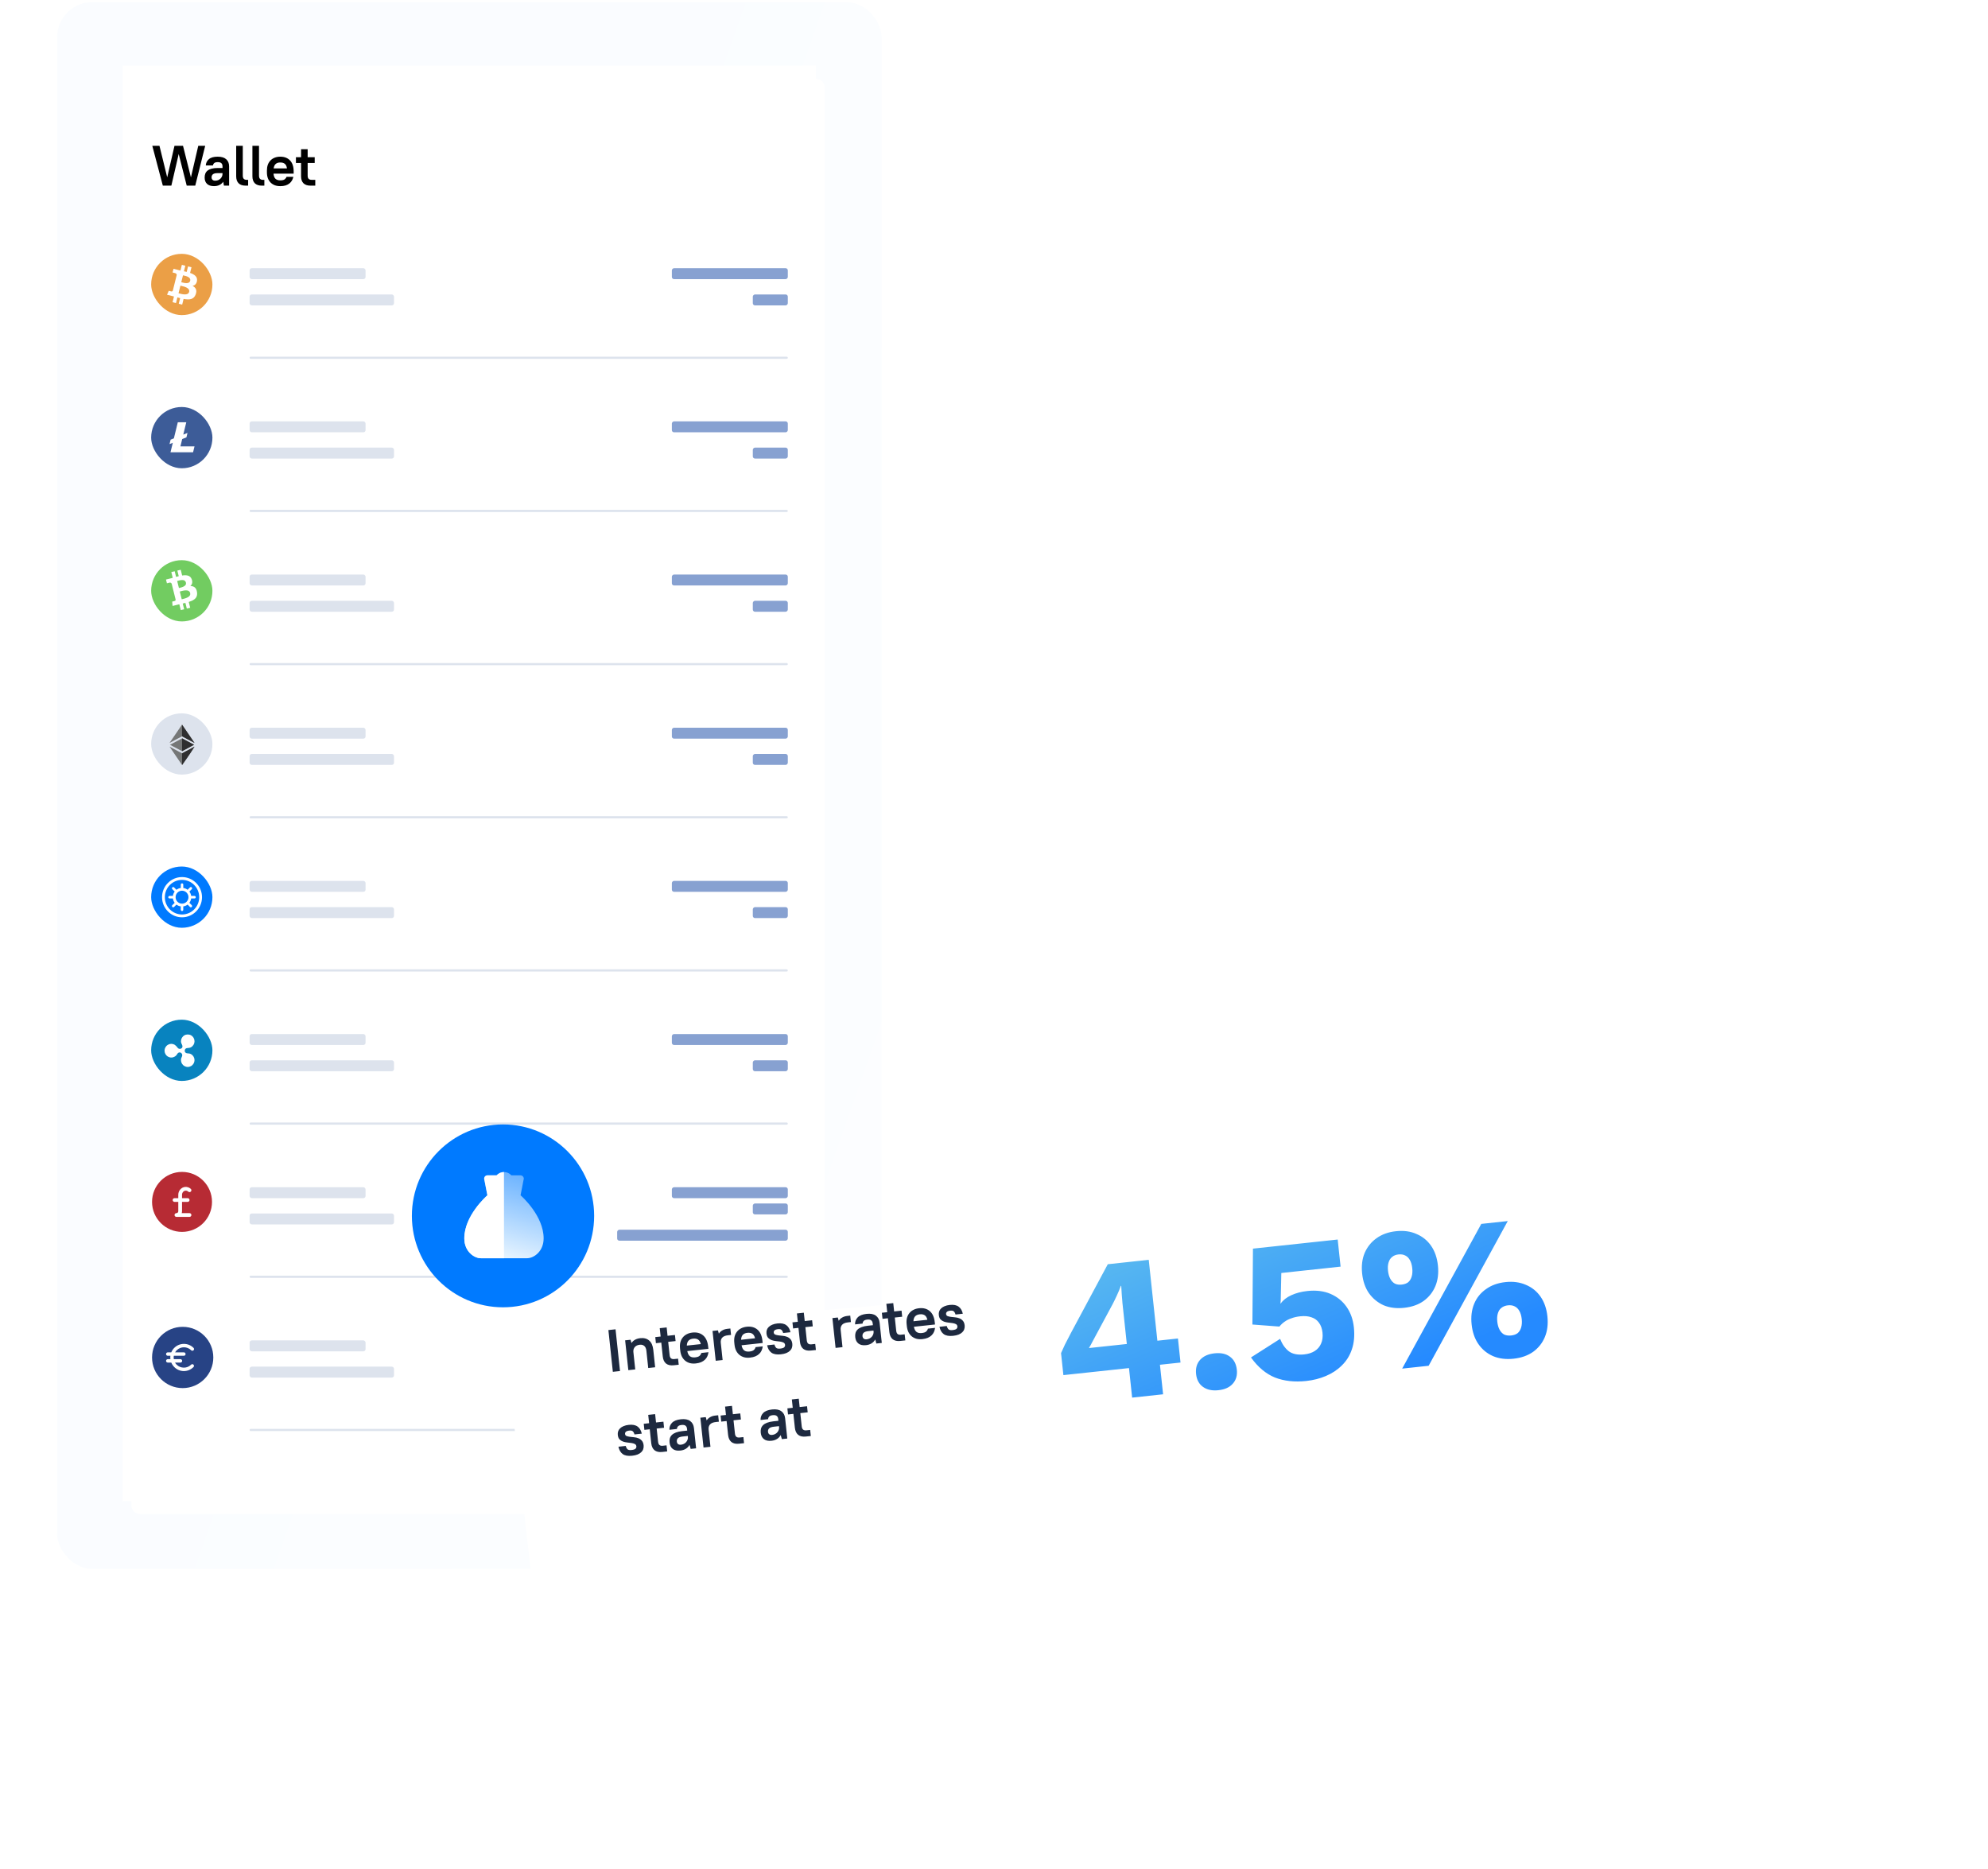 <svg fill="none" height="627" viewBox="0 0 750 748" width="667" xmlns="http://www.w3.org/2000/svg" xmlns:xlink="http://www.w3.org/1999/xlink"><filter id="a" color-interpolation-filters="sRGB" filterUnits="userSpaceOnUse" height="631.378" width="333.503" x="-1.751" y="-1.751"><feFlood flood-opacity="0" result="BackgroundImageFix"/><feBlend in="SourceGraphic" in2="BackgroundImageFix" mode="normal" result="shape"/><feColorMatrix in="SourceAlpha" result="hardAlpha" type="matrix" values="0 0 0 0 0 0 0 0 0 0 0 0 0 0 0 0 0 0 127 0"/><feOffset dx="1.751" dy="2.627"/><feGaussianBlur stdDeviation="4.378"/><feComposite in2="hardAlpha" k2="-1" k3="1" operator="arithmetic"/><feColorMatrix type="matrix" values="0 0 0 0 0.817 0 0 0 0 0.817 0 0 0 0 0.817 0 0 0 1 0"/><feBlend in2="shape" mode="normal" result="effect1_innerShadow"/><feColorMatrix in="SourceAlpha" result="hardAlpha" type="matrix" values="0 0 0 0 0 0 0 0 0 0 0 0 0 0 0 0 0 0 127 0"/><feOffset dx="-1.751" dy="-1.751"/><feGaussianBlur stdDeviation="4.378"/><feComposite in2="hardAlpha" k2="-1" k3="1" operator="arithmetic"/><feColorMatrix type="matrix" values="0 0 0 0 1 0 0 0 0 1 0 0 0 0 1 0 0 0 0.05 0"/><feBlend in2="effect1_innerShadow" mode="normal" result="effect2_innerShadow"/></filter><filter id="b" color-interpolation-filters="sRGB" filterUnits="userSpaceOnUse" height="588.469" width="293.243" x="21.005" y="22.768"><feFlood flood-opacity="0" result="BackgroundImageFix"/><feColorMatrix in="SourceAlpha" type="matrix" values="0 0 0 0 0 0 0 0 0 0 0 0 0 0 0 0 0 0 127 0"/><feOffset dy="1.751"/><feGaussianBlur stdDeviation="2.627"/><feColorMatrix type="matrix" values="0 0 0 0 0 0 0 0 0 0 0 0 0 0 0 0 0 0 0.08 0"/><feBlend in2="BackgroundImageFix" mode="normal" result="effect1_dropShadow"/><feColorMatrix in="SourceAlpha" type="matrix" values="0 0 0 0 0 0 0 0 0 0 0 0 0 0 0 0 0 0 127 0"/><feOffset dx="3.503" dy="3.503"/><feGaussianBlur stdDeviation="3.503"/><feColorMatrix type="matrix" values="0 0 0 0 0 0 0 0 0 0 0 0 0 0 0 0 0 0 0.08 0"/><feBlend in2="effect1_dropShadow" mode="normal" result="effect2_dropShadow"/><feBlend in="SourceGraphic" in2="effect2_dropShadow" mode="normal" result="shape"/></filter><filter id="c" color-interpolation-filters="sRGB" filterUnits="userSpaceOnUse" height="336.079" width="653.076" x="96.187" y="410.959"><feFlood flood-opacity="0" result="BackgroundImageFix"/><feColorMatrix in="SourceAlpha" type="matrix" values="0 0 0 0 0 0 0 0 0 0 0 0 0 0 0 0 0 0 127 0"/><feOffset dy="42"/><feGaussianBlur stdDeviation="42"/><feColorMatrix type="matrix" values="0 0 0 0 0.116 0 0 0 0 0.202 0 0 0 0 0.361 0 0 0 0.158 0"/><feBlend in2="BackgroundImageFix" mode="normal" result="effect1_dropShadow"/><feBlend in="SourceGraphic" in2="effect1_dropShadow" mode="normal" result="shape"/></filter><linearGradient id="d" gradientUnits="userSpaceOnUse" x1="627.589" x2="-13.574" y1="901.313" y2="675.678"><stop offset="0" stop-color="#fff"/><stop offset="1" stop-color="#f2f8ff"/></linearGradient><linearGradient id="e" gradientUnits="userSpaceOnUse" x1="173.57" x2="191.466" y1="503.523" y2="441.426"><stop offset="0" stop-color="#eef8ff"/><stop offset="1" stop-color="#eef8ff" stop-opacity="0"/></linearGradient><linearGradient id="f" gradientUnits="userSpaceOnUse" x1="224.752" x2="339.547" y1="446.212" y2="716.293"><stop offset=".396" stop-color="#60bfee"/><stop offset=".74" stop-color="#258aff"/></linearGradient><g filter="url(#a)" opacity=".4"><rect fill="url(#d)" height="627" rx="14.011" width="330"/></g><g filter="url(#b)"><path d="m26.259 29.774c0-1.935 1.568-3.503 3.503-3.503h270.474c1.934 0 3.503 1.568 3.503 3.503v567.452c0 1.935-1.569 3.503-3.503 3.503h-270.474c-1.935 0-3.503-1.568-3.503-3.503z" fill="#fff"/></g><path d="m26.26 26.271h277.48v574.458h-277.48z" fill="#fff"/><path d="m48.664 61.634-2.937 12.659h-3.415l-4.212-15.938h2.869l3.096 12.614 2.914-12.614h3.415l3.165 12.636 2.937-12.636h2.778l-3.984 15.938h-3.415zm14.143 12.864c-1.23 0-2.163-.303-2.8-.911s-.956-1.45-.956-2.527c0-.592.091-1.123.273-1.594.197-.486.501-.888.911-1.207.425-.334.964-.584 1.617-.751.668-.182 1.48-.273 2.436-.273h1.913v-.683c0-.546-.152-.956-.455-1.229-.288-.288-.774-.433-1.457-.433-.637 0-1.1.121-1.389.364-.288.243-.463.562-.524.956h-2.869c.061-1.017.471-1.852 1.23-2.505.774-.668 1.958-1.002 3.552-1.002 1.518 0 2.656.349 3.415 1.047.759.698 1.138 1.632 1.138 2.8v7.741h-2.072l-.273-1.571c-.395.577-.911 1.017-1.548 1.321-.622.303-1.336.455-2.14.455zm.455-2.186c.425 0 .812-.068 1.161-.205.364-.152.675-.349.933-.592.258-.258.463-.546.615-.865.152-.319.228-.66.228-1.025v-.342h-1.913c-.911 0-1.548.152-1.913.455s-.546.713-.546 1.23c0 .41.121.736.364.979.258.243.615.364 1.07.364zm12.148 1.981c-1.199 0-2.125-.319-2.778-.956-.637-.653-.956-1.586-.956-2.8v-12.181h2.641v11.908c0 .592.129 1.025.387 1.298.258.273.653.41 1.184.41h.569v2.322zm6.492 0c-1.199 0-2.125-.319-2.778-.956-.637-.653-.956-1.586-.956-2.8v-12.181h2.641v11.908c0 .592.129 1.025.387 1.298.258.273.653.41 1.184.41h.569v2.322zm7.426.205c-.82 0-1.556-.121-2.208-.364-.653-.258-1.214-.622-1.685-1.093-.47-.486-.835-1.07-1.093-1.753-.243-.683-.364-1.457-.364-2.322v-.729c0-.865.121-1.639.364-2.322.258-.683.622-1.26 1.093-1.73.47-.486 1.032-.85 1.685-1.093.653-.258 1.389-.387 2.208-.387 1.654 0 2.96.508 3.916 1.526.956 1.017 1.434 2.474 1.434 4.372v.888h-8.06c.076.956.342 1.647.797 2.072.455.41 1.093.615 1.913.615.804 0 1.389-.137 1.753-.41.38-.288.63-.622.751-1.002h2.732c-.121.531-.311 1.025-.569 1.48-.258.455-.6.85-1.024 1.184-.425.334-.941.6-1.548.797-.607.182-1.305.273-2.095.273zm0-9.472c-.774 0-1.381.19-1.821.569-.44.379-.721.979-.842 1.799h5.328c-.106-.85-.387-1.457-.842-1.821-.44-.364-1.047-.546-1.821-.546zm6.262-2.118h2.049v-3.188h2.641v3.188h2.823v2.322h-2.823v5.032c0 .592.129 1.025.387 1.298.273.273.676.41 1.207.41h1.457v2.322h-1.935c-1.215 0-2.148-.319-2.801-.956-.637-.653-.956-1.586-.956-2.8v-5.305h-2.049z" fill="#000"/><rect fill="#eb9f46" height="24.52" rx="12.26" width="24.52" x="37.644" y="101.581"/><path clip-rule="evenodd" d="m55.985 112.395c.25-1.672-1.023-2.57-2.763-3.17l.564-2.264-1.378-.343-.549 2.204c-.362-.09-.734-.175-1.104-.26l.553-2.219-1.377-.343-.565 2.263c-.3-.068-.594-.135-.88-.207l.002-.007-1.901-.474-.367 1.472s1.022.234 1.001.249c.558.139.659.508.642.801l-.643 2.58c.038.009.088.023.143.045l-.145-.036-.901 3.614c-.068.169-.241.423-.631.327.014.02-1.002-.25-1.002-.25l-.684 1.578 1.794.447c.203.051.403.103.6.155.128.033.255.066.382.099l-.57 2.29 1.377.343.565-2.265c.376.102.741.196 1.098.285l-.563 2.255 1.378.343.57-2.285c2.35.444 4.117.265 4.86-1.86.599-1.712-.029-2.699-1.266-3.343.9-.208 1.579-.801 1.76-2.024zm-3.149 4.415c-.391 1.571-2.85.921-3.974.624-.101-.027-.191-.05-.267-.069l.757-3.034c.094.023.209.049.339.078 1.163.261 3.546.796 3.147 2.401zm-2.913-3.809c.938.25 2.982.796 3.338-.631.364-1.46-1.624-1.9-2.595-2.115-.109-.024-.205-.045-.284-.065l-.686 2.752c.065.016.141.036.227.059z" fill="#fff" fill-rule="evenodd"/><rect fill="#dde3ed" height="4.378" rx=".876" width="46.412" x="77.05" y="107.333"/><rect fill="#87a1d1" height="4.378" rx=".876" transform="matrix(-1 0 0 1 292.472 107.333)" width="46.412"/><rect fill="#dde3ed" height="4.378" rx=".876" width="57.796" x="77.05" y="117.841"/><rect fill="#87a1d1" height="4.378" rx=".876" transform="matrix(-1 0 0 1 292.472 117.841)" width="14.011"/><rect fill="#dde3ed" height=".876" rx=".438" width="215.422" x="77.05" y="142.739"/><rect fill="#3d5c98" height="24.52" rx="12.26" width="24.52" x="37.644" y="162.88"/><path d="m49.358 178.641.713-2.935 1.688-.674.42-1.725-.014-.043-1.662.664 1.197-4.928h-3.396l-1.566 6.431-1.307.522-.432 1.778 1.306-.521-.923 3.79h9.037l.579-2.359z" fill="#fff"/><rect fill="#dde3ed" height="4.378" rx=".876" width="46.412" x="77.05" y="168.631"/><rect fill="#87a1d1" height="4.378" rx=".876" transform="matrix(-1 0 0 1 292.472 168.631)" width="46.412"/><rect fill="#dde3ed" height="4.378" rx=".876" width="57.796" x="77.05" y="179.139"/><rect fill="#87a1d1" height="4.378" rx=".876" transform="matrix(-1 0 0 1 292.472 179.139)" width="14.011"/><rect fill="#dde3ed" height=".876" rx=".438" width="215.422" x="77.05" y="204.038"/><rect fill="#72cc61" height="24.52" rx="12.26" width="24.52" x="37.644" y="224.179"/><path clip-rule="evenodd" d="m55.111 235.089c-.453-.373-1.042-.56-1.768-.56.755-.681.941-1.563.56-2.646-.136-.394-.329-.716-.581-.968-.252-.251-.552-.429-.901-.533-.349-.104-.713-.159-1.093-.165-.38-.005-.806.028-1.278.101l-.575-2.306-1.349.337.559 2.241c-.234.058-.588.153-1.064.285l-.563-2.26-1.349.337.575 2.305c-.191.054-.474.128-.848.221l-1.86.454.374 1.501.973-.243c.444-.111.756.032.935.428l.654 2.625c.059-.015.106-.023.143-.026l-.14.035.917 3.677c.031.323-.1.521-.392.593l-.973.243.146 1.742 1.752-.437c.111-.028.272-.067.483-.116.211-.05.369-.087.474-.114l.581 2.333 1.35-.337-.575-2.305c.247-.055.604-.141 1.071-.257l.572 2.296 1.349-.337-.582-2.332c.473-.144.887-.296 1.241-.455.354-.16.683-.354.986-.582.303-.227.542-.476.716-.747.175-.27.295-.588.362-.955.067-.366.067-.771-.001-1.214-.135-.867-.429-1.486-.882-1.859zm-7.054-2.575h0l.7 2.809c.029-.008.13-.031.303-.071.173-.04.309-.074.407-.102.099-.028.243-.07.434-.127.191-.058.347-.114.469-.171.122-.056.264-.127.426-.213.162-.086.289-.177.383-.275.094-.098.181-.207.263-.328s.131-.258.149-.411c.018-.154.005-.316-.037-.487-.05-.201-.131-.37-.243-.507-.112-.138-.233-.243-.363-.318-.13-.074-.292-.125-.484-.151-.193-.027-.366-.037-.52-.031-.153.006-.339.027-.557.061-.218.035-.389.07-.514.104-.125.035-.282.077-.471.128-.189.05-.304.08-.345.09zm5.114 5.731c.062-.126.103-.266.123-.42.021-.154.01-.317-.033-.487-.055-.22-.147-.404-.278-.553-.13-.149-.273-.262-.429-.34-.156-.078-.347-.129-.573-.153-.227-.025-.432-.034-.616-.027-.184.008-.407.034-.669.08-.262.046-.466.087-.612.124-.146.036-.334.086-.563.149-.229.064-.367.102-.414.113l.771 3.092c.047-.011.155-.037.325-.076s.311-.073.422-.1c.111-.028.265-.071.461-.13.196-.059.364-.113.503-.164.14-.051.299-.119.48-.203.18-.084.332-.167.454-.249.122-.082.245-.181.368-.296.123-.115.216-.235.278-.36z" fill="#fff" fill-rule="evenodd"/><rect fill="#dde3ed" height="4.378" rx=".876" width="46.412" x="77.05" y="229.93"/><rect fill="#87a1d1" height="4.378" rx=".876" transform="matrix(-1 0 0 1 292.472 229.93)" width="46.412"/><rect fill="#dde3ed" height="4.378" rx=".876" width="57.796" x="77.05" y="240.438"/><rect fill="#87a1d1" height="4.378" rx=".876" transform="matrix(-1 0 0 1 292.472 240.438)" width="14.011"/><rect fill="#dde3ed" height=".876" rx=".438" width="215.422" x="77.05" y="265.337"/><rect fill="#dde3ed" height="24.52" rx="12.26" width="24.52" x="37.644" y="285.478"/><path clip-rule="evenodd" d="m45 297.308 5.02-2.639 4.979 2.655-5.001-7.324zm.192.762 4.834-2.576 4.771 2.557-4.768 2.579zm-.192.737c1.762.935 3.6 1.913 5.02 2.669l4.979-2.669c-1.803 2.675-3.305 4.901-4.979 7.365l-1.027-1.505c-1.379-2.021-2.801-4.106-3.993-5.86z" fill="#757777" fill-rule="evenodd"/><path clip-rule="evenodd" d="m50 290 .019 4.669 4.981 2.655zm.024 5.494 4.803 2.557-4.801 2.579zm-.004 5.982 4.981-2.669c-1.545 2.675-4.981 7.365-4.981 7.365z" fill="#2f2f30" fill-rule="evenodd"/><rect fill="#dde3ed" height="4.378" rx=".876" width="46.412" x="77.05" y="291.229"/><rect fill="#87a1d1" height="4.378" rx=".876" transform="matrix(-1 0 0 1 292.472 291.229)" width="46.412"/><rect fill="#dde3ed" height="4.378" rx=".876" width="57.796" x="77.05" y="301.737"/><rect fill="#87a1d1" height="4.378" rx=".876" transform="matrix(-1 0 0 1 292.472 301.737)" width="14.011"/><rect fill="#dde3ed" height=".876" rx=".438" width="215.422" x="77.05" y="326.635"/><rect fill="#007aff" height="24.52" rx="12.26" width="24.52" x="37.644" y="346.777"/><path d="m50 351c-4.41 0-8 3.613-8 8.053 0 4.442 3.589 8.054 8 8.054 4.411 0 8-3.612 8-8.054 0-4.44-3.589-8.053-8-8.053zm0 14.979c-3.793 0-6.878-3.107-6.878-6.926 0-3.818 3.085-6.925 6.878-6.925 3.793 0 6.878 3.107 6.878 6.925-0 3.819-3.086 6.926-6.878 6.926z" fill="#fff"/><path d="m53.66 358.554c-.087-.653-.343-1.252-.722-1.752.01-.009.02-.015.029-.025l.922-.928c.196-.196.196-.514 0-.711-.196-.196-.511-.196-.707 0l-.921.928c-.009.009-.016.02-.025.029-.496-.382-1.091-.639-1.74-.727 0-.012.004-.024.004-.036v-1.313c0-.278-.224-.503-.5-.503-.276 0-.499.225-.499.503v1.313c0 .012.003.024.004.036-.65.088-1.244.345-1.741.727-.008-.009-.015-.02-.024-.029l-.922-.928c-.196-.196-.511-.196-.707 0-.196.197-.195.515 0 .711l.922.928c.01.01.02.016.029.025-.379.501-.635 1.099-.722 1.752-.012-.001-.024-.004-.036-.004h-1.304c-.276 0-.5.225-.5.504 0 .277.224.502.5.502h1.303c.011 0 .023-.003.036-.004.087.653.343 1.252.722 1.753-.009.008-.019.015-.029.024l-.922.928c-.196.196-.196.515 0 .712.196.197.512.197.707 0l.922-.929c.009-.009.016-.019.024-.029.497.382 1.091.64 1.741.728-.001.012-.004.024-.004.036v1.312c0 .279.224.503.499.503.277 0 .5-.224.5-.503v-1.312c0-.012-.004-.024-.004-.036.649-.088 1.244-.346 1.74-.728.009.01.016.021.025.03l.921.928c.196.197.511.197.707 0 .196-.197.195-.515 0-.712l-.922-.928c-.009-.009-.019-.016-.029-.024.379-.501.635-1.099.722-1.752.012.001.024.004.037.004h1.303c.277 0 .499-.225.499-.503s-.223-.504-.499-.504h-1.303c-.012 0-.024.003-.036.004zm-3.661 3.094c-1.42 0-2.576-1.164-2.576-2.594 0-1.431 1.156-2.595 2.576-2.595 1.421 0 2.577 1.164 2.577 2.595 0 1.43-1.156 2.594-2.577 2.594z" fill="#fff"/><rect fill="#dde3ed" height="4.378" rx=".876" width="46.412" x="77.05" y="352.528"/><rect fill="#87a1d1" height="4.378" rx=".876" transform="matrix(-1 0 0 1 292.472 352.528)" width="46.412"/><rect fill="#dde3ed" height="4.378" rx=".876" width="57.796" x="77.05" y="363.036"/><rect fill="#87a1d1" height="4.378" rx=".876" transform="matrix(-1 0 0 1 292.472 363.036)" width="14.011"/><rect fill="#dde3ed" height=".876" rx=".438" width="215.422" x="77.05" y="387.934"/><rect fill="#0883bf" height="24.52" rx="12.26" width="24.52" x="37.644" y="408.075"/><path d="m50.932 414.35c-.852.502-1.357 1.408-1.357 2.363 0 .502.201 1.008.453 1.459.201.403.3 1.106-.402 1.459-.501.3-1.156.1-1.456-.403-.3-.403-.651-.806-1.104-1.107-.852-.502-1.858-.502-2.71 0-.853.502-1.356 1.41-1.356 2.366s.501 1.862 1.356 2.365c.852.502 1.858.502 2.71 0 .453-.252.804-.652 1.054-1.106.201-.353.754-.806 1.456-.403.501.3.651.957.402 1.458-.252.454-.402.957-.402 1.459 0 .957.501 1.862 1.357 2.364.852.501 1.858.501 2.71 0 .852-.502 1.357-1.408 1.357-2.364 0-.955-.502-1.862-1.357-2.365-.453-.252-.955-.352-1.506-.352-.453 0-1.054-.3-1.054-1.056 0-.604.453-1.055 1.054-1.055.501 0 1.054-.1 1.506-.353.852-.501 1.357-1.408 1.357-2.363 0-.956-.502-1.862-1.357-2.364-.402-.252-.903-.352-1.356-.352-.45-.003-.955.1-1.355.35" fill="#fff"/><rect fill="#dde3ed" height="4.378" rx=".876" width="46.412" x="77.05" y="413.827"/><rect fill="#87a1d1" height="4.378" rx=".876" transform="matrix(-1 0 0 1 292.472 413.827)" width="46.412"/><rect fill="#dde3ed" height="4.378" rx=".876" width="57.796" x="77.05" y="424.335"/><rect fill="#87a1d1" height="4.378" rx=".876" transform="matrix(-1 0 0 1 292.472 424.335)" width="14.011"/><rect fill="#dde3ed" height=".876" rx=".438" width="215.422" x="77.05" y="449.233"/><path clip-rule="evenodd" d="m50 469c-6.627 0-12 5.373-12 12s5.373 12 12 12 12-5.373 12-12-5.373-12-12-12zm-2.25 18h5.25c.414 0 .75-.336.75-.75s-.336-.75-.75-.75h-3.129c.084-.234.129-.487.129-.75v-3.75h2.25c.414 0 .75-.336.75-.75s-.336-.75-.75-.75h-2.25v-1.347c0-.849.593-1.572 1.347-1.645.421-.044.833.091 1.145.379.303.283.778.262 1.059-.042.282-.306.263-.78-.042-1.061-.62-.573-1.467-.851-2.307-.769-1.515.147-2.701 1.526-2.701 3.138v1.347h-1.5c-.414 0-.75.336-.75.75s.336.75.75.75h1.5v3.75c0 .414-.338.75-.75.75-.414 0-.75.336-.75.75s.336.75.75.75z" fill="#b72b34" fill-rule="evenodd"/><rect fill="#dde3ed" height="4.378" rx=".876" width="46.412" x="77.05" y="475.125"/><rect fill="#87a1d1" height="4.378" rx=".876" transform="matrix(-1 0 0 1 292.472 475.125)" width="46.412"/><rect fill="#dde3ed" height="4.378" rx=".876" width="57.796" x="77.05" y="485.634"/><rect fill="#87a1d1" height="4.378" rx=".876" transform="matrix(-1 0 0 1 292.472 481.634)" width="14.011"/><rect fill="#dde3ed" height=".876" rx=".438" width="215.422" x="77.05" y="510.532"/><rect fill="#87a1d1" height="4.378" rx=".876" transform="matrix(-1 0 0 1 292.472 492.143)" width="68.305"/><circle cx="50.26" cy="543.26" fill="#274385" r="12.26"/><path d="m50.74 541.216c.381 0 .681.3.681.681 0 .382-.3.682-.681.682h-4.032c-.082.463-.082.899 0 1.362h2.67c.381 0 .681.299.681.681 0 .381-.3.681-.681.681h-2.179c.164.3.381.599.654.844 1.58 1.581 4.196 1.581 5.776 0 .273-.272.708-.272.954 0 .273.273.273.709 0 .954-1.062 1.062-2.452 1.607-3.841 1.607s-2.779-.545-3.841-1.607c-.545-.545-.926-1.144-1.199-1.798h-1.417c-.381 0-.681-.3-.681-.681 0-.382.3-.681.681-.681h1.062c-.054-.463-.054-.899 0-1.362h-1.062c-.381 0-.681-.3-.681-.682 0-.381.3-.681.681-.681h1.417c.273-.654.654-1.28 1.199-1.798 2.125-2.125 5.585-2.125 7.71 0 .272.273.272.709 0 .954-.272.272-.708.272-.954 0-1.58-1.58-4.196-1.58-5.776 0-.245.245-.463.545-.654.844z" fill="#fff"/><rect fill="#dde3ed" height="4.378" rx=".876" width="46.412" x="77.05" y="536.424"/><rect fill="#87a1d1" height="4.378" rx=".876" transform="matrix(-1 0 0 1 292.472 532.425)" width="46.412"/><rect fill="#dde3ed" height="4.378" rx=".876" width="57.796" x="77.05" y="546.933"/><rect fill="#87a1d1" height="4.378" rx=".876" transform="matrix(-1 0 0 1 292.472 542.933)" width="14.011"/><rect fill="#dde3ed" height=".876" rx=".438" width="215.422" x="77.05" y="571.831"/><rect fill="#87a1d1" height="4.378" rx=".876" transform="matrix(-1 0 0 1 292.472 553.441)" width="68.305"/><g filter="url(#c)"><rect fill="#fff" height="129.325" rx="10" transform="matrix(.996 -.087 .113 .994 179 493.499)" width="474.7"/></g><path clip-rule="evenodd" d="m178.476 523.185c20.146 0 36.477-16.383 36.477-36.592 0-20.21-16.331-36.593-36.477-36.593-20.145 0-36.476 16.383-36.476 36.593 0 20.209 16.331 36.592 36.476 36.592z" fill="#007aff" fill-rule="evenodd"/><path d="m181.819 470.368h3.656c.216.001.427.055.618.156.19.102.352.249.473.427.121.179.197.385.22.6.024.215-.005.432-.084.633l-1.201 6.171c.541.474 9.235 8.227 9.235 17.229 0 5.306-3.972 7.96-6.614 7.96h-18.521c-2.632 0-6.615-2.654-6.615-7.96 0-9.001 8.693-16.754 9.235-17.228l-1.201-6.172c-.079-.201-.108-.418-.084-.633.023-.215.099-.421.22-.6.121-.178.283-.325.473-.427.191-.101.402-.155.618-.156h3.656c.374-.415.83-.748 1.339-.975.51-.227 1.061-.345 1.619-.345s1.109.118 1.619.345c.509.227.965.56 1.339.975z" fill="url(#e)"/><path clip-rule="evenodd" d="m178.861 469.048c-.558 0-1.109.118-1.619.345-.509.227-.965.56-1.339.975h-3.656c-.216.001-.427.055-.618.156-.19.102-.352.249-.473.427-.121.179-.197.385-.22.6-.024.215.005.432.084.633l1.201 6.172c-.542.474-9.235 8.227-9.235 17.228 0 5.306 3.983 7.96 6.615 7.96h9.26z" fill="#fff" fill-rule="evenodd"/><path d="m220.656 532.297 2.863-.308 1.785 16.705-2.864.308zm6.703 4.108 2.172-.234.357 1.314c.78-1.13 1.958-1.779 3.533-1.949 1.464-.157 2.648.159 3.553.947.919.77 1.472 2.03 1.659 3.78l.739 6.921-2.768.297-.739-6.921c-.094-.875-.379-1.512-.856-1.911-.461-.401-1.058-.563-1.79-.484-.859.092-1.518.396-1.978.912-.444.515-.641 1.155-.591 1.923l.752 7.039-2.768.298zm12.061-1.295 2.148-.231-.357-3.341 2.768-.297.357 3.341 2.959-.318.26 2.434-2.959.318.563 5.274c.067.62.25 1.059.551 1.317.317.255.754.353 1.311.293l1.527-.164.26 2.434-2.028.218c-1.273.137-2.287-.092-3.042-.687-.742-.612-1.18-1.555-1.316-2.828l-.594-5.56-2.148.231zm16.221 10.544c-.86.092-1.645.048-2.356-.133-.713-.197-1.342-.516-1.888-.956-.548-.456-.995-1.028-1.342-1.715-.331-.688-.545-1.486-.642-2.393l-.081-.763c-.097-.907-.057-1.732.121-2.475.194-.745.512-1.391.952-1.937.439-.562.987-1.007 1.644-1.335.655-.344 1.412-.562 2.271-.654 1.734-.187 3.159.2 4.275 1.158s1.781 2.432 1.993 4.42l.1.931-8.448.907c.187.994.542 1.688 1.067 2.082.523.378 1.214.521 2.073.429.844-.09 1.441-.299 1.792-.627.365-.345.591-.723.675-1.134l2.864-.308c-.068.571-.211 1.109-.431 1.615-.219.507-.533.959-.941 1.357-.408.397-.919.734-1.534 1.009-.616.259-1.337.433-2.164.522zm-1.061-9.927c-.811.087-1.426.354-1.845.801-.419.448-.646 1.108-.682 1.98l5.584-.599c-.206-.879-.569-1.484-1.087-1.814-.502-.333-1.159-.455-1.97-.368zm7.758-3.078 2.172-.233.357 1.313c.359-.553.828-.99 1.405-1.309.592-.337 1.261-.546 2.009-.626l1.193-.128.275 2.577-1.193.128c-1.098.118-1.883.444-2.357.977-.458.532-.644 1.204-.558 2.015l.74 6.921-2.768.297zm15.022 10.673c-.859.092-1.645.048-2.356-.133-.713-.197-1.342-.516-1.888-.956-.548-.456-.995-1.028-1.342-1.714-.331-.689-.545-1.487-.642-2.394l-.081-.763c-.097-.907-.056-1.732.122-2.475.194-.745.511-1.391.951-1.937.439-.562.987-1.007 1.644-1.335.655-.344 1.412-.562 2.271-.654 1.734-.186 3.159.2 4.275 1.158 1.117.958 1.781 2.432 1.993 4.42l.1.931-8.448.907c.187.994.542 1.688 1.067 2.082.523.378 1.215.521 2.074.429.843-.09 1.44-.299 1.791-.627.366-.345.591-.723.676-1.134l2.863-.308c-.068.571-.211 1.109-.431 1.615-.219.507-.533.959-.941 1.357s-.919.734-1.534 1.009c-.615.259-1.337.433-2.164.522zm-1.061-9.927c-.811.087-1.426.354-1.845.801-.419.448-.646 1.108-.682 1.98l5.584-.599c-.206-.879-.569-1.484-1.087-1.814-.502-.333-1.158-.455-1.97-.368zm13.351 8.608c-1.639.176-2.894-.052-3.766-.682-.857-.648-1.42-1.626-1.689-2.933l2.912-.312c.2.67.459 1.133.776 1.389.331.238.838.32 1.522.247.812-.087 1.349-.258 1.611-.511.277-.271.395-.598.354-.98-.046-.429-.256-.736-.629-.922-.358-.186-.798-.316-1.321-.389-.524-.088-1.087-.157-1.687-.205-.603-.064-1.171-.188-1.706-.372-.536-.2-1.002-.496-1.398-.888-.382-.409-.614-1.004-.697-1.783-.053-.494-.007-.965.138-1.415s.4-.848.766-1.193c.364-.361.83-.66 1.4-.899.585-.255 1.282-.427 2.094-.514 1.527-.164 2.71.071 3.551.705.838.618 1.389 1.557 1.652 2.816l-2.911.312c-.197-.638-.445-1.07-.742-1.296-.282-.227-.717-.309-1.306-.246-.684.073-1.157.237-1.42.49-.246.252-.353.537-.319.855.043.398.241.674.596.83.368.137.814.242 1.337.315.521.056 1.082.117 1.685.181.6.048 1.169.18 1.707.396.537.2.997.52 1.382.962.401.439.645 1.065.732 1.876.056.525.004 1.022-.155 1.489-.143.466-.405.881-.784 1.243-.364.361-.854.671-1.47.93-.602.242-1.34.41-2.215.504zm4.674-12.788 2.148-.231-.357-3.341 2.768-.297.357 3.341 2.959-.318.26 2.434-2.959.318.563 5.274c.066.62.25 1.059.551 1.317.317.255.754.353 1.311.293l1.527-.164.26 2.435-2.028.217c-1.273.137-2.287-.092-3.043-.687-.741-.612-1.179-1.555-1.315-2.827l-.594-5.561-2.148.231zm15.997-1.718 2.171-.233.358 1.313c.359-.553.827-.99 1.405-1.309.591-.337 1.261-.546 2.008-.626l1.194-.128.275 2.577-1.193.128c-1.098.118-1.884.444-2.358.977-.458.532-.644 1.204-.557 2.015l.739 6.921-2.768.297zm13.465 10.841c-1.289.138-2.301-.075-3.038-.64-.736-.564-1.164-1.412-1.285-2.541-.066-.621-.03-1.188.108-1.701.153-.532.426-.987.82-1.368.408-.397.944-.721 1.61-.969.679-.266 1.52-.453 2.522-.561l2.005-.215-.077-.716c-.061-.572-.266-.985-.614-1.237-.335-.27-.86-.366-1.576-.29-.668.072-1.14.252-1.415.539s-.422.64-.442 1.061l-3.007.323c-.05-1.073.286-1.994 1.009-2.764.736-.787 1.94-1.27 3.61-1.449 1.591-.171 2.823.067 3.697.713.873.646 1.376 1.582 1.507 2.807l.866 8.114-2.171.233-.462-1.616c-.35.649-.841 1.169-1.475 1.558-.619.389-1.349.628-2.192.719zm.232-2.343c.446-.047.844-.163 1.194-.345.365-.2.669-.442.912-.726.242-.299.424-.624.548-.976.123-.351.164-.717.124-1.099l-.039-.358-2.004.215c-.955.103-1.606.334-1.954.693-.347.359-.493.809-.435 1.35.046.429.21.758.492.985.297.226.685.313 1.162.261zm6.101-10.623 2.147-.231-.357-3.341 2.768-.297.357 3.341 2.959-.318.26 2.434-2.959.318.564 5.274c.066.62.25 1.059.551 1.316.317.256.754.354 1.31.294l1.528-.164.26 2.434-2.029.218c-1.272.137-2.287-.092-3.042-.687-.741-.612-1.18-1.555-1.316-2.828l-.594-5.56-2.147.231zm16.22 10.544c-.859.092-1.644.048-2.356-.133-.713-.197-1.342-.516-1.888-.956-.547-.456-.995-1.028-1.342-1.715-.331-.688-.544-1.486-.641-2.393l-.082-.763c-.097-.907-.056-1.732.122-2.476.194-.744.511-1.39.952-1.936.438-.562.986-1.007 1.643-1.335.655-.344 1.412-.562 2.271-.654 1.734-.187 3.16.199 4.276 1.158 1.116.958 1.78 2.432 1.993 4.42l.099.931-8.448.907c.187.994.543 1.688 1.068 2.082.523.378 1.214.521 2.073.429.843-.091 1.44-.3 1.792-.627.365-.345.59-.723.675-1.134l2.863-.308c-.067.571-.211 1.109-.43 1.615-.22.507-.534.959-.942 1.357-.408.397-.919.734-1.533 1.009-.616.259-1.338.433-2.165.522zm-1.061-9.927c-.811.087-1.426.354-1.845.801-.419.448-.646 1.108-.681 1.98l5.584-.599c-.207-.879-.569-1.484-1.087-1.815-.502-.332-1.159-.454-1.971-.367zm13.351 8.607c-1.638.176-2.893-.051-3.765-.681-.858-.649-1.421-1.626-1.689-2.933l2.911-.312c.2.67.459 1.133.776 1.389.331.238.839.32 1.523.247.811-.088 1.348-.258 1.611-.511.276-.271.394-.598.354-.98-.046-.429-.256-.737-.63-.922-.358-.187-.798-.316-1.321-.389-.524-.089-1.087-.157-1.687-.205-.602-.064-1.171-.188-1.705-.372-.537-.2-1.003-.496-1.399-.888-.381-.409-.614-1.004-.697-1.784-.053-.493-.007-.964.138-1.414.146-.451.401-.848.766-1.193.364-.361.831-.66 1.401-.899.584-.255 1.282-.427 2.093-.514 1.527-.164 2.711.071 3.551.705.838.618 1.389 1.556 1.652 2.816l-2.911.312c-.197-.639-.444-1.071-.742-1.296-.282-.227-.717-.309-1.305-.246-.684.073-1.158.237-1.42.49-.247.252-.353.537-.319.855.042.398.241.674.595.829.369.138.814.243 1.337.315.521.057 1.083.118 1.685.182.6.048 1.17.18 1.708.396.536.199.997.52 1.382.961.401.44.644 1.066.731 1.877.056.525.005 1.021-.155 1.489-.143.466-.404.88-.784 1.243-.364.361-.854.671-1.47.93-.601.242-1.34.41-2.215.503zm-128.498 47.992c-1.638.176-2.893-.051-3.765-.682-.858-.648-1.421-1.625-1.689-2.932l2.911-.313c.2.671.459 1.134.776 1.389.331.238.839.321 1.523.247.811-.087 1.348-.257 1.611-.511.276-.271.394-.597.354-.979-.046-.43-.256-.737-.63-.922-.358-.187-.798-.317-1.321-.389-.524-.089-1.087-.157-1.687-.205-.602-.065-1.171-.189-1.705-.373-.537-.199-1.003-.495-1.398-.887-.382-.41-.615-1.005-.698-1.784-.053-.493-.006-.965.139-1.415s.4-.847.765-1.192c.364-.361.831-.661 1.401-.899.584-.256 1.282-.427 2.093-.514 1.527-.164 2.711.071 3.551.704.838.618 1.389 1.557 1.652 2.816l-2.911.313c-.197-.639-.444-1.071-.742-1.297-.281-.227-.717-.309-1.305-.246-.684.074-1.158.237-1.42.491-.247.252-.353.537-.319.855.042.397.241.674.595.829.369.137.815.242 1.337.315.521.057 1.083.117 1.685.181.601.048 1.17.18 1.708.396.536.2.997.521 1.382.962.401.44.645 1.065.731 1.877.056.525.005 1.021-.154 1.489-.144.466-.405.88-.785 1.243-.364.36-.853.67-1.469.93-.602.241-1.341.409-2.216.503zm4.674-12.788 2.148-.23-.357-3.341 2.768-.298.357 3.341 2.959-.317.26 2.434-2.959.317.564 5.274c.066.621.249 1.06.55 1.317.317.256.754.354 1.311.294l1.527-.164.26 2.434-2.028.218c-1.273.136-2.287-.093-3.042-.687-.741-.613-1.18-1.555-1.316-2.828l-.594-5.56-2.148.23zm14.664 10.712c-1.289.138-2.301-.075-3.037-.64-.736-.564-1.165-1.411-1.285-2.541-.067-.62-.031-1.187.108-1.701.152-.531.425-.987.819-1.367.408-.398.945-.721 1.61-.97.68-.266 1.521-.453 2.523-.56l2.004-.216-.076-.715c-.061-.573-.266-.986-.615-1.238-.335-.27-.86-.366-1.576-.289-.668.071-1.139.251-1.415.538-.275.287-.422.641-.441 1.061l-3.007.323c-.05-1.073.286-1.994 1.008-2.764.737-.787 1.94-1.27 3.611-1.449 1.59-.171 2.823.067 3.696.713.874.647 1.376 1.582 1.507 2.807l.867 8.114-2.172.233-.462-1.616c-.349.649-.841 1.169-1.475 1.559-.618.388-1.349.627-2.192.718zm.233-2.342c.445-.048.843-.163 1.194-.346.364-.2.668-.442.912-.725.241-.3.424-.625.547-.976.124-.352.165-.718.124-1.1l-.038-.358-2.005.215c-.954.103-1.605.334-1.953.693s-.493.809-.435 1.35c.046.43.209.758.491.985.298.226.685.313 1.163.262zm7.765-10.803 2.171-.233.358 1.313c.359-.553.827-.99 1.405-1.309.591-.337 1.261-.546 2.009-.626l1.193-.128.275 2.577-1.193.128c-1.098.118-1.884.444-2.358.977-.458.532-.643 1.204-.557 2.015l.74 6.921-2.769.297zm8.099-.87 2.148-.23-.357-3.341 2.768-.297.357 3.341 2.959-.318.26 2.434-2.959.318.564 5.274c.066.62.249 1.059.551 1.316.316.256.753.354 1.31.294l1.527-.164.26 2.434-2.028.218c-1.273.137-2.287-.092-3.042-.687-.741-.612-1.18-1.555-1.316-2.828l-.594-5.56-2.148.231zm20.397 10.097c-1.289.138-2.301-.075-3.037-.64-.737-.564-1.165-1.412-1.286-2.541-.066-.621-.03-1.188.108-1.701.153-.532.426-.987.82-1.368.408-.397.945-.721 1.61-.969.679-.266 1.52-.453 2.523-.561l2.004-.215-.076-.716c-.061-.572-.266-.985-.615-1.237-.335-.27-.86-.366-1.576-.29-.668.072-1.14.252-1.415.539s-.422.64-.442 1.061l-3.006.323c-.051-1.073.286-1.994 1.008-2.764.736-.787 1.94-1.27 3.61-1.45 1.591-.17 2.823.067 3.697.714.874.646 1.376 1.582 1.507 2.807l.867 8.114-2.172.233-.462-1.616c-.349.649-.841 1.169-1.475 1.558-.618.389-1.349.628-2.192.719zm.232-2.343c.446-.047.844-.163 1.194-.345.365-.2.669-.442.912-.726.242-.299.425-.624.548-.976.123-.351.165-.717.124-1.099l-.038-.358-2.005.215c-.954.103-1.606.333-1.953.693-.348.359-.493.809-.435 1.35.045.429.209.758.491.985.298.225.685.313 1.162.261zm6.101-10.623 2.147-.231-.356-3.341 2.768-.297.357 3.341 2.959-.318.26 2.434-2.959.318.563 5.274c.066.62.25 1.059.551 1.316.317.256.754.354 1.311.294l1.527-.164.26 2.434-2.028.218c-1.273.137-2.287-.092-3.043-.687-.741-.612-1.18-1.555-1.316-2.828l-.593-5.56-2.148.231z" fill="#1d293f"/><path d="m430.29 559.327-1.262-11.822-26.254 2.819-.94-8.806c.396-.922.908-2.049 1.535-3.381.682-1.338 1.479-2.881 2.392-4.628l14.786-27.566 16.388-1.76 3.458 32.37 8.235-.885 1.027 9.622-8.234.884 1.262 11.822zm-17.292-19.833 15.165-1.628-1.742-16.307c-.116-1.087-.208-2.205-.275-3.352-.074-1.202-.147-2.403-.22-3.605l-.163.018c-.422 1.199-.947 2.465-1.574 3.797-.579 1.272-1.142 2.432-1.69 3.48l-8.05 14.967c-.225.464-.454.901-.685 1.311s-.486.849-.766 1.319zm50.248 2.109c2.555-.274 4.609.165 6.161 1.318 1.607 1.147 2.535 2.889 2.785 5.227.244 2.283-.298 4.155-1.627 5.617-1.274 1.457-3.188 2.322-5.742 2.596-2.501.269-4.554-.17-6.161-1.317s-2.533-2.862-2.776-5.145c-.25-2.338.289-4.237 1.617-5.7 1.329-1.462 3.243-2.327 5.743-2.596zm36.729 11.066c-4.675.502-8.847.043-12.517-1.377-3.622-1.481-6.822-4.161-9.601-8.041l11.658-7.437c.831 2.11 1.968 3.747 3.411 4.912 1.499 1.158 3.579 1.594 6.243 1.309 1.685-.181 3.093-.635 4.225-1.361 1.132-.727 1.963-1.696 2.494-2.907.578-1.272.778-2.75.598-4.435-.174-1.631-.646-2.955-1.414-3.972-.714-1.023-1.698-1.742-2.952-2.157-1.259-.47-2.786-.608-4.58-.416-1.304.14-2.458.402-3.462.785-1.01.328-1.923.783-2.741 1.366-.768.522-1.468 1.175-2.1 1.957l-10.808-.818.22-30.373 33.917-3.642 1.158 10.844-23.725 2.548-.237 10.911-.105 1.331.081-.009c.954-1.367 2.374-2.481 4.261-3.344 1.887-.862 4.027-1.422 6.418-1.679 3.533-.379 6.626.004 9.277 1.149 2.651 1.144 4.787 2.867 6.407 5.167s2.599 5.027 2.935 8.179c.354 3.316.091 6.258-.789 8.827-.831 2.508-2.169 4.659-4.011 6.451-1.789 1.786-3.92 3.197-6.393 4.233-2.419 1.029-5.042 1.696-7.868 1.999zm38.397-4.948 31.666-57.913 10.599-1.138-31.666 57.913zm-2.493-54.987c3.099-.333 5.832.033 8.2 1.099 2.416 1.005 4.371 2.582 5.865 4.73 1.494 2.149 2.407 4.773 2.738 7.871s-.007 5.856-1.013 8.273c-1.007 2.418-2.582 4.401-4.725 5.951-2.095 1.489-4.692 2.4-7.79 2.733-3.044.327-5.774-.012-8.191-1.017-2.367-1.066-4.326-2.67-5.874-4.813-1.494-2.148-2.406-4.772-2.737-7.87-.331-3.099.006-5.856 1.013-8.274 1.06-2.423 2.638-4.379 4.733-5.868 2.144-1.55 4.738-2.488 7.781-2.815zm.993 9.295c-1.033.111-1.876.449-2.53 1.014-.661.51-1.132 1.248-1.413 2.213-.288.911-.362 2.018-.223 3.323.134 1.25.44 2.317.919 3.2.48.883 1.099 1.532 1.857 1.945.753.359 1.646.483 2.679.372 1.087-.117 1.961-.43 2.621-.941.654-.565 1.122-1.33 1.404-2.295s.356-2.073.223-3.323c-.14-1.305-.446-2.371-.919-3.2-.48-.883-1.096-1.504-1.849-1.863-.759-.414-1.682-.562-2.769-.445zm42.829 11.07c3.044-.327 5.777.04 8.199 1.099 2.416 1.005 4.371 2.582 5.865 4.731s2.407 4.772 2.738 7.87c.331 3.099-.007 5.857-1.013 8.274s-2.581 4.4-4.725 5.95c-2.149 1.496-4.746 2.407-7.79 2.733-3.044.327-5.774-.012-8.19-1.017-2.423-1.059-4.381-2.663-5.875-4.812s-2.406-4.772-2.737-7.871c-.331-3.098.007-5.856 1.013-8.273s2.584-4.374 4.733-5.869c2.144-1.55 4.738-2.488 7.782-2.815zm.992 9.295c-1.032.111-1.903.452-2.612 1.023-.66.511-1.131 1.249-1.413 2.213-.287.911-.361 2.019-.222 3.323.134 1.25.44 2.317.919 3.2s1.098 1.532 1.857 1.945c.808.353 1.728.474 2.76.363 1.087-.116 1.961-.43 2.621-.941.655-.565 1.123-1.33 1.404-2.295.282-.965.356-2.072.223-3.322-.14-1.305-.446-2.372-.919-3.201-.479-.883-1.096-1.504-1.849-1.863-.758-.413-1.681-.562-2.769-.445z" fill="url(#f)"/></svg>